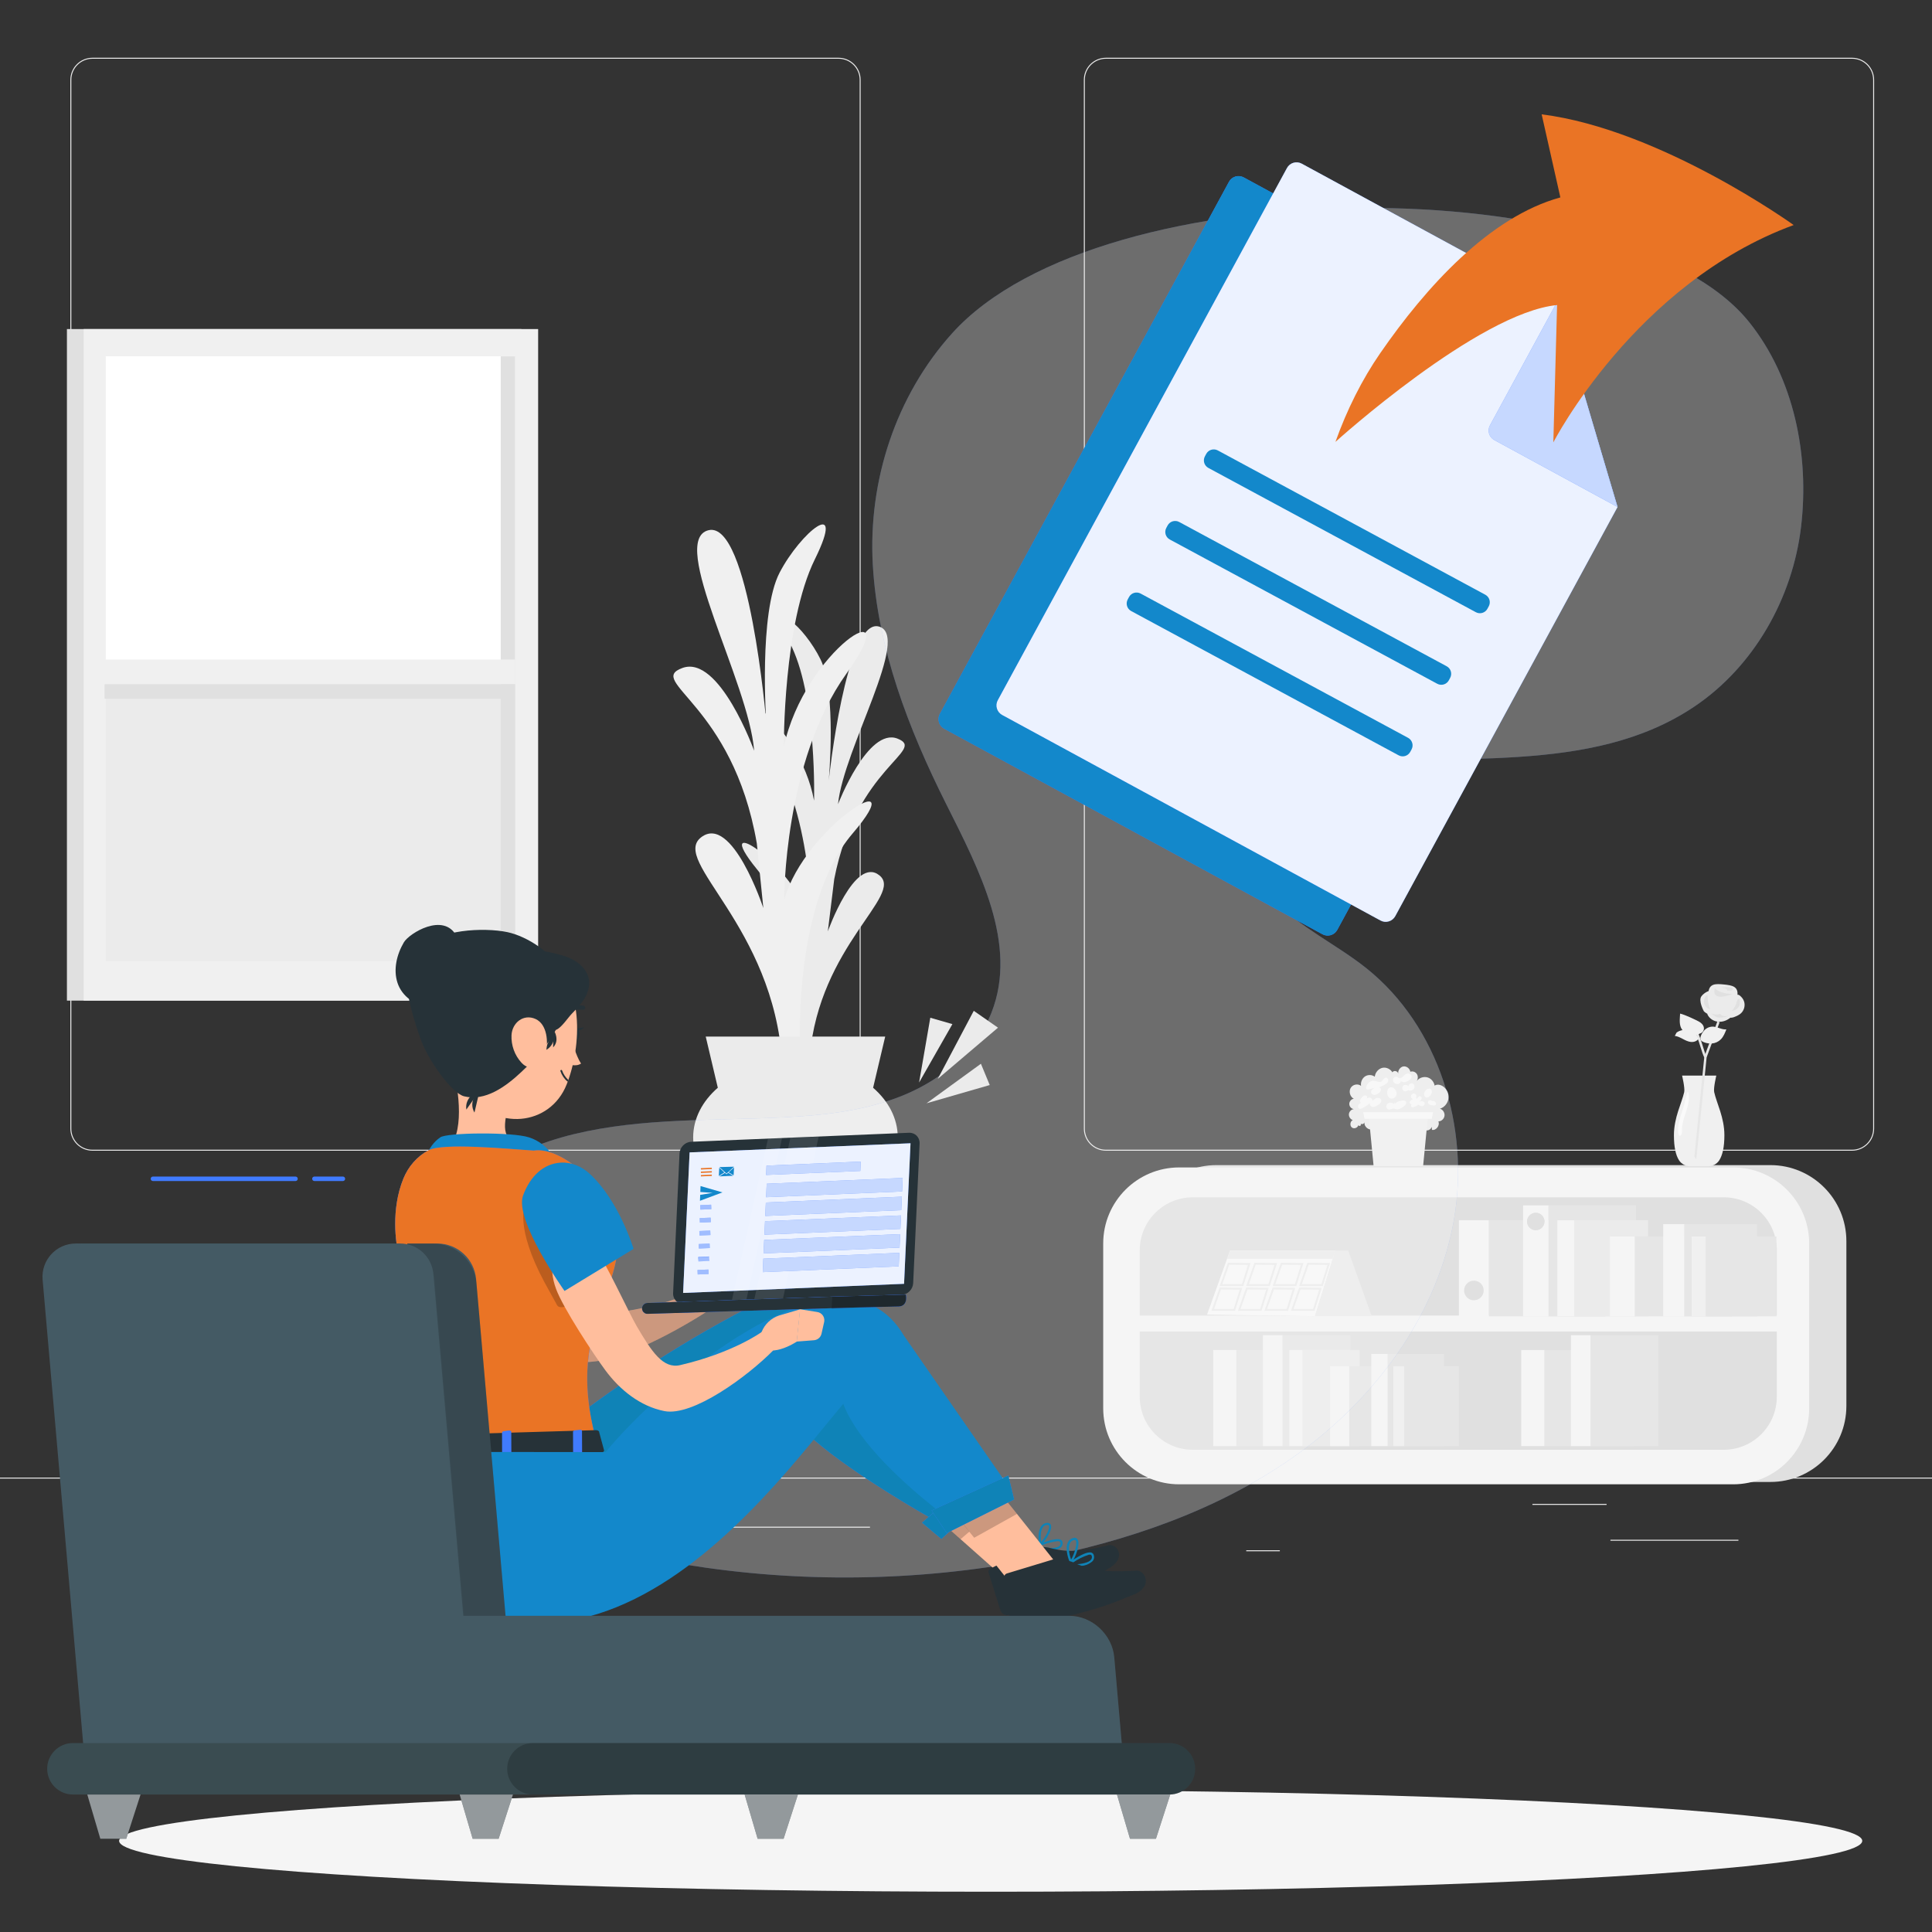 <?xml version="1.0" encoding="utf-8"?>
<!-- Generator: Adobe Illustrator 25.4.1, SVG Export Plug-In . SVG Version: 6.00 Build 0)  -->
<svg version="1.1" xmlns="http://www.w3.org/2000/svg" xmlns:xlink="http://www.w3.org/1999/xlink" x="0px" y="0px"
	 viewBox="0 0 500 500" style="enable-background:new 0 0 500 500;" xml:space="preserve">
<rect x="0" y="0" width="500" height="500" fill="#333333" stroke="none"/>
<g id="Background_Complete">
	<path style="fill:#EBEBEB;" d="M217.01,297.8H23.92c-3.15,0-5.71-2.56-5.71-5.71V20.66c0-3.15,2.56-5.71,5.71-5.71h193.1
		c3.15,0,5.71,2.56,5.71,5.71v271.43C222.72,295.24,220.16,297.8,217.01,297.8z M23.92,15.2c-3.01,0-5.46,2.45-5.46,5.46v271.43
		c0,3.01,2.45,5.46,5.46,5.46h193.1c3.01,0,5.46-2.45,5.46-5.46V20.66c0-3.01-2.45-5.46-5.46-5.46H23.92z"/>
	<path style="fill:#EBEBEB;" d="M479.31,297.8h-193.1c-3.15,0-5.71-2.56-5.71-5.71V20.66c0-3.15,2.56-5.71,5.71-5.71h193.1
		c3.15,0,5.71,2.56,5.71,5.71v271.43C485.02,295.24,482.46,297.8,479.31,297.8z M286.21,15.2c-3.01,0-5.46,2.45-5.46,5.46v271.43
		c0,3.01,2.45,5.46,5.46,5.46h193.1c3.01,0,5.46-2.45,5.46-5.46V20.66c0-3.01-2.45-5.46-5.46-5.46H286.21z"/>
	<rect x="416.78" y="398.49" style="fill:#EBEBEB;" width="33.12" height="0.25"/>
	<rect x="322.53" y="401.21" style="fill:#EBEBEB;" width="8.69" height="0.25"/>
	<rect x="396.59" y="389.21" style="fill:#EBEBEB;" width="19.19" height="0.25"/>
	<rect x="52.46" y="390.89" style="fill:#EBEBEB;" width="43.19" height="0.25"/>
	<rect x="104.56" y="390.89" style="fill:#EBEBEB;" width="6.33" height="0.25"/>
	<rect x="131.47" y="395.11" style="fill:#EBEBEB;" width="93.68" height="0.25"/>
	<rect y="382.4" style="fill:#EBEBEB;" width="500" height="0.25"/>
	<g>
		<rect x="17.32" y="85.16" style="fill:#E0E0E0;" width="117.62" height="173.8"/>
		<rect x="21.65" y="85.16" style="fill:#F0F0F0;" width="117.62" height="173.8"/>
		<rect x="27.37" y="177.04" style="fill:#EBEBEB;" width="105.95" height="71.74"/>
		<rect x="27.37" y="92.22" style="fill:#FFFFFF;" width="105.95" height="84.82"/>
		<rect x="129.59" y="92.22" style="fill:#E0E0E0;" width="3.73" height="156.56"/>
		
			<rect x="76.62" y="127.46" transform="matrix(6.123234e-17 -1 1 6.123234e-17 -100.416 257.45)" style="fill:#E0E0E0;" width="3.78" height="102.95"/>
		<rect x="25.37" y="170.69" style="fill:#F0F0F0;" width="107.95" height="6.35"/>
		<g>
			<g>
				<path style="fill:#E0E0E0;" d="M458.17,383.53H314.81c-10.86,0-19.67-8.81-19.67-19.67V321.2c0-10.86,8.81-19.67,19.67-19.67
					h143.36c10.86,0,19.67,8.81,19.67,19.67v42.67C477.84,374.73,469.03,383.53,458.17,383.53z"/>
				<path style="fill:#F5F5F5;" d="M448.54,384.14H305.18c-10.86,0-19.67-8.81-19.67-19.67V321.8c0-10.86,8.81-19.67,19.67-19.67
					h143.36c10.86,0,19.67,8.81,19.67,19.67v42.67C468.21,375.33,459.41,384.14,448.54,384.14z"/>
				<path style="fill:#E0E0E0;" d="M459.84,340.46H294.96V323.6c0-7.59,6.15-13.74,13.74-13.74h137.4c7.59,0,13.74,6.15,13.74,13.74
					V340.46z"/>
				<path style="fill:#E0E0E0;" d="M446.1,375.2H308.7c-7.59,0-13.74-6.15-13.74-13.74V344.6h164.88v16.86
					C459.84,369.05,453.69,375.2,446.1,375.2z"/>
				<g>
					<rect x="385.3" y="315.79" style="fill:#E6E6E6;" width="30.19" height="24.87"/>
					<rect x="377.57" y="315.79" style="fill:#F5F5F5;" width="7.73" height="24.87"/>
					<path style="fill:#E0E0E0;" d="M383.98,333.97c0,1.4-1.14,2.54-2.54,2.54c-1.4,0-2.54-1.14-2.54-2.54s1.14-2.54,2.54-2.54
						C382.84,331.43,383.98,332.56,383.98,333.97z"/>
					<rect x="400.73" y="311.95" style="fill:#E6E6E6;" width="22.68" height="28.71"/>
					<g>
						<rect x="394.18" y="311.95" style="fill:#F5F5F5;" width="6.56" height="28.71"/>
						<circle style="fill:#E0E0E0;" cx="397.46" cy="316.12" r="2.25"/>
					</g>
					<circle style="fill:#E0E0E0;" cx="397.46" cy="316.12" r="2.25"/>
					<rect x="407.41" y="315.79" style="fill:#EBEBEB;" width="19.12" height="24.87"/>
					<rect x="403.04" y="315.79" style="fill:#F5F5F5;" width="4.37" height="24.87"/>
					<rect x="423.06" y="320" style="fill:#E6E6E6;" width="25.08" height="20.67"/>
					<rect x="416.64" y="320" style="fill:#F5F5F5;" width="6.42" height="20.67"/>
					<rect x="435.87" y="316.81" style="fill:#E6E6E6;" width="18.84" height="23.85"/>
					<rect x="430.44" y="316.81" style="fill:#F5F5F5;" width="5.45" height="23.85"/>
					<rect x="441.43" y="320" style="fill:#E6E6E6;" width="18.3" height="20.67"/>
					<rect x="437.79" y="320" style="fill:#F0F0F0;" width="3.63" height="20.67"/>
				</g>
				<g>
					<rect x="319.96" y="349.38" style="fill:#E6E6E6;" width="23.37" height="24.87"/>
					<rect x="313.98" y="349.38" style="fill:#F5F5F5;" width="5.99" height="24.87"/>
					<rect x="331.9" y="345.54" style="fill:#E6E6E6;" width="17.55" height="28.71"/>
					<rect x="326.84" y="345.54" style="fill:#F5F5F5;" width="5.07" height="28.71"/>
					<rect x="399.68" y="349.38" style="fill:#E6E6E6;" width="23.37" height="24.87"/>
					<rect x="393.7" y="349.38" style="fill:#F5F5F5;" width="5.99" height="24.87"/>
					<rect x="411.62" y="345.54" style="fill:#E6E6E6;" width="17.55" height="28.71"/>
					<rect x="406.56" y="345.54" style="fill:#F5F5F5;" width="5.07" height="28.71"/>
					<rect x="337.08" y="349.38" style="fill:#EBEBEB;" width="14.8" height="24.87"/>
					<rect x="333.7" y="349.38" style="fill:#F5F5F5;" width="3.38" height="24.87"/>
					<rect x="349.19" y="353.59" style="fill:#E6E6E6;" width="19.41" height="20.67"/>
					<rect x="344.22" y="353.59" style="fill:#F5F5F5;" width="4.97" height="20.67"/>
					<rect x="359.11" y="350.4" style="fill:#E6E6E6;" width="14.58" height="23.85"/>
					<rect x="354.9" y="350.4" style="fill:#F5F5F5;" width="4.22" height="23.85"/>
					<rect x="363.41" y="353.59" style="fill:#E6E6E6;" width="14.17" height="20.67"/>
					<rect x="360.59" y="353.59" style="fill:#F0F0F0;" width="2.81" height="20.67"/>
				</g>
				<g>
					<g>
						<g>
							<g>
								<path style="fill:#EBEBEB;" d="M360.45,277.68c-0.5-0.98-1.63-1.55-2.67-1.33c-1.03,0.22-1.88,1.2-1.99,2.3
									c-0.73-0.55-1.77-0.57-2.53-0.07c-0.76,0.51-1.18,1.52-1.02,2.45c-0.82-0.67-2.17-0.39-2.7,0.55
									c-0.53,0.94-0.12,2.33,0.83,2.78c-0.64,0.05-1.19,0.69-1.18,1.37c0.02,0.68,0.6,1.29,1.24,1.3
									c-0.65,0.01-1.25,0.59-1.33,1.27c-0.08,0.68,0.37,1.39,1,1.57c-0.66,0.29-0.83,1.38-0.29,1.88c0.54,0.5,1.54,0.18,1.73-0.55
									c0.1,0.21,0.41,0.26,0.57,0.09c0.15-0.17,0.1-0.5-0.11-0.6c0.3,0.42,1.06,0.23,1.14-0.29c-0.22,1.2,1.21,2.33,2.23,1.76
									c-0.3,0.5,0.12,1.2,0.66,1.36c0.54,0.16,1.11-0.06,1.61-0.31c0.51-0.25,1.02-0.54,1.58-0.53c0.49,0.01,0.95,0.24,1.41,0.39
									c1.49,0.48,3.21,0.02,4.31-1.14c0.77,1.04,2.61,0.76,3.07-0.47c0.12,0.59,0.64,1.06,1.21,1.09
									c0.57,0.03,1.14-0.37,1.32-0.94c0.01,0.26,0.02,0.52,0.04,0.79c1.07,0.25,2.13-1.13,1.67-2.19
									c0.77,0.01,1.49-0.65,1.59-1.45c0.1-0.8-0.44-1.64-1.18-1.83c1.26-0.35,2.22-1.66,2.24-3.04c0.01-1.38-0.92-2.71-2.18-3.09
									c-0.49-0.15-1.07-0.15-1.47,0.2c-0.39,0.35-0.45,1.11-0.01,1.39c0.38-1.24-0.18-2.72-1.27-3.34
									c-1.08-0.62-2.56-0.3-3.33,0.71c0.37-0.53,0.38-1.31,0.02-1.84c-0.37-0.53-1.07-0.77-1.66-0.56
									c-0.15-0.85-0.99-1.49-1.8-1.37s-1.44,1-1.35,1.86c-0.09-0.72-1.21-0.93-1.53-0.29
									C359.86,277.45,360.45,277.68,360.45,277.68z"/>
							</g>
						</g>
						<g>
							<g>
								<path style="fill:#FAFAFA;" d="M360.75,285.67c-0.33-0.23-0.75-0.35-1.14-0.27c-0.39,0.08-0.75,0.38-0.83,0.78
									c-0.08,0.39,0.16,0.85,0.56,0.94c0.48,0.12,0.95-0.28,1.44-0.21c0.17,0.02,0.33,0.11,0.5,0.15c0.7,0.19,1.39-0.27,1.97-0.7
									c0.2-0.15,0.41-0.31,0.55-0.52c0.14-0.21,0.19-0.5,0.06-0.72c-0.18-0.31-0.6-0.35-0.95-0.31c-0.7,0.08-1.39,0.36-1.94,0.81
									c0.02-0.11,0.04-0.22,0.05-0.33L360.75,285.67z"/>
							</g>
							<g>
								<path style="fill:#FAFAFA;" d="M370.88,285.07c-0.19-0.13-0.38-0.27-0.61-0.32c-0.22-0.05-0.49,0-0.63,0.18
									c-0.19,0.25-0.07,0.64,0.18,0.84c0.25,0.2,0.58,0.25,0.89,0.3c0.32,0.05,0.73,0.06,0.89-0.22c0.12-0.21,0.02-0.48-0.15-0.64
									c-0.17-0.16-0.41-0.24-0.63-0.31L370.88,285.07z"/>
							</g>
							<g>
								<path style="fill:#FAFAFA;" d="M354.87,279.8c-0.65,0.27-1.14,0.87-1.29,1.55c-0.05,0.21-0.04,0.47,0.14,0.57
									c0.13,0.08,0.29,0.05,0.44,0.01c0.62-0.15,1.24-0.29,1.86-0.44c-0.3,0.11-0.6,0.23-0.84,0.44c-0.24,0.21-0.4,0.54-0.32,0.85
									c0.09,0.36,0.49,0.58,0.86,0.58c0.37-0.01,0.72-0.19,1.02-0.41c0.32-0.23,0.64-0.55,0.64-0.95c0.01-0.4-0.49-0.77-0.8-0.51
									c0.71-0.19,1.38-0.5,1.99-0.91c0.22-0.15,0.44-0.31,0.58-0.54c0.14-0.23,0.19-0.52,0.06-0.76
									c-0.63-1.15-1.44,0.54-1.83,0.69C356.65,280.26,355.81,279.4,354.87,279.8z"/>
								<path style="fill:#FAFAFA;" d="M351.99,284.71c-0.07,0.23-0.02,0.5,0.16,0.64c0.18,0.15,0.51,0.1,0.59-0.12
									c-0.41,0.13-0.86,0.28-1.11,0.63c-0.26,0.35-0.19,0.96,0.22,1.09c0.26,0.08,0.53-0.04,0.77-0.17
									c0.67-0.37,1.31-0.79,1.92-1.26c-0.18,0.42,0.26,0.91,0.72,0.95c0.46,0.04,0.89-0.21,1.29-0.45
									c0.49-0.29,1.04-0.75,0.91-1.3c-0.11-0.48-0.73-0.69-1.2-0.55c-0.47,0.14-0.83,0.52-1.16,0.89c0.26-0.38-0.11-0.94-0.56-1
									c-0.44-0.06-0.88,0.21-1.16,0.54c0.52-0.28,0.63-1.02-0.06-1.11C352.86,283.42,352.1,284.34,351.99,284.71z"/>
								<path style="fill:#FAFAFA;" d="M366.15,283.06c-0.39-0.15-0.88,0.11-0.98,0.51c-0.1,0.4,0.2,0.86,0.61,0.93
									c-0.3,0.03-0.59,0.18-0.79,0.41c-0.11,0.13-0.19,0.3-0.17,0.46c0.04,0.25,0.3,0.41,0.55,0.42c0.25,0.01,0.49-0.1,0.72-0.2
									c-0.25,0.02-0.51,0.05-0.71,0.21c-0.2,0.15-0.28,0.48-0.11,0.65c0.15,0.15,0.39,0.12,0.59,0.07
									c0.45-0.13,0.87-0.36,1.22-0.68c0.26,0.29,0.64,0.49,1.02,0.43c0.38-0.06,0.7-0.47,0.58-0.83
									c-0.08-0.26-0.36-0.42-0.63-0.46c-0.27-0.03-0.54,0.04-0.81,0.13c0.27-0.19,0.55-0.4,0.65-0.71
									c0.1-0.31-0.11-0.73-0.44-0.71c-0.37,0.03-0.55,0.53-0.84,0.71C366.26,284.05,366.93,283.35,366.15,283.06z"/>
								<g>
									<path style="fill:#FAFAFA;" d="M359.54,281.53c-0.42,0.28-0.56,0.84-0.53,1.34c0.03,0.56,0.28,1.15,0.79,1.37
										c0.67,0.29,1.51-0.26,1.63-0.99c0.12-0.72-0.35-1.46-1-1.79C360.43,281.47,359.95,281.25,359.54,281.53z"/>
								</g>
								<g>
									<path style="fill:#FAFAFA;" d="M364.22,280.93c0.06,0.05,0.12,0.1,0.17,0.15c-0.28-0.36-0.88-0.41-1.22-0.1
										c-0.34,0.31-0.34,0.91,0,1.23c0.34,0.31,0.94,0.27,1.22-0.09c0.48,0.22,1.12,0.14,1.46-0.27c0.34-0.41,0.26-1.13-0.2-1.39
										c-0.46-0.26-1.17,0.13-1.12,0.66c-0.07-0.07-0.13-0.15-0.2-0.22L364.22,280.93z"/>
								</g>
								<g>
									<path style="fill:#FAFAFA;" d="M369.39,281.77c-0.33,0.33-0.68,0.67-0.8,1.12c-0.12,0.45,0.08,1.02,0.53,1.14
										c0.45,0.11,0.87-0.26,1.13-0.64c0.23-0.35,0.41-0.78,0.27-1.18c-0.13-0.4-0.7-0.63-0.99-0.33L369.39,281.77z"/>
								</g>
								<path style="fill:#FAFAFA;" d="M361.94,279.05c-0.17-0.38-0.7-0.51-1.05-0.29c-0.35,0.22-0.48,0.71-0.33,1.09
									c0.15,0.38,0.55,0.64,0.96,0.69c0.51,0.06,1.11-0.35,0.99-0.85c0.22,0.29,0.61,0.4,0.97,0.37c0.36-0.04,0.7-0.2,1.01-0.38
									c0.43-0.25,0.88-0.62,0.84-1.11c-0.04-0.39-0.41-0.69-0.8-0.73c-0.39-0.04-0.77,0.15-1.07,0.4
									c-0.23,0.2-0.43,0.45-0.68,0.62c-0.25,0.18-0.6,0.27-0.87,0.12L361.94,279.05z"/>
							</g>
						</g>
					</g>
					<g>
						<polygon style="fill:#F0F0F0;" points="368.3,301.8 355.49,301.8 354.24,288.89 369.55,288.89 						"/>
						<polygon style="fill:#FAFAFA;" points="370.54,289.55 353.12,289.55 352.81,287.84 370.86,287.84 						"/>
					</g>
				</g>
				<g>
					<g>
						<polygon style="fill:#EBEBEB;" points="355,340.63 340.3,340.63 344.91,325.79 345.58,323.62 348.91,323.62 						"/>
						<polygon style="fill:#E0E0E0;" points="345.58,323.62 344.91,325.79 340.3,340.63 326.71,340.43 322.34,325.79 321.67,323.62 
													"/>
						<polygon style="fill:#FAFAFA;" points="345.58,323.62 344.91,325.79 340.3,340.63 312.39,340.22 318.34,323.62 						"/>
						<polygon style="fill:#EBEBEB;" points="345.58,323.62 344.91,325.79 317.57,325.79 318.34,323.62 						"/>
					</g>
					<g>
						<g>
							<path style="fill:#EBEBEB;" d="M321.77,332.84h-6.13l2.14-6.04l5.86,0.07L321.77,332.84z M316.35,332.34h5.05l1.56-4.98
								l-4.83-0.05L316.35,332.34z"/>
						</g>
						<g>
							<path style="fill:#EBEBEB;" d="M328.63,332.84h-6.13l2.14-6.04l5.86,0.07L328.63,332.84z M323.2,332.34h5.05l1.56-4.98
								l-4.83-0.05L323.2,332.34z"/>
						</g>
						<g>
							<path style="fill:#EBEBEB;" d="M335.48,332.84h-6.13l2.14-6.04l5.86,0.07L335.48,332.84z M330.06,332.34h5.05l1.56-4.98
								l-4.83-0.05L330.06,332.34z"/>
						</g>
						<g>
							<path style="fill:#EBEBEB;" d="M342.34,332.84h-6.13l2.14-6.04l5.86,0.07L342.34,332.84z M336.92,332.34h5.05l1.56-4.98
								l-4.83-0.05L336.92,332.34z"/>
						</g>
					</g>
					<g>
						<g>
							<path style="fill:#EBEBEB;" d="M319.63,339.25h-6.13l2.14-6.04l5.86,0.07L319.63,339.25z M314.21,338.75h5.05l1.56-4.98
								l-4.83-0.05L314.21,338.75z"/>
						</g>
						<g>
							<path style="fill:#EBEBEB;" d="M326.49,339.25h-6.13l2.14-6.04l5.86,0.07L326.49,339.25z M321.07,338.75h5.05l1.56-4.98
								l-4.83-0.05L321.07,338.75z"/>
						</g>
						<g>
							<path style="fill:#EBEBEB;" d="M333.34,339.25h-6.13l2.14-6.04l5.86,0.07L333.34,339.25z M327.92,338.75h5.05l1.56-4.98
								l-4.83-0.05L327.92,338.75z"/>
						</g>
						<g>
							<path style="fill:#EBEBEB;" d="M340.2,339.25h-6.13l2.14-6.04l5.86,0.07L340.2,339.25z M334.78,338.75h5.05l1.56-4.98
								l-4.83-0.05L334.78,338.75z"/>
						</g>
					</g>
				</g>
			</g>
			<g>
				<g>
					<path style="fill:#F0F0F0;" d="M433.21,293.79c0,3.15,0.49,5.19,1.33,6.5c0.63,0.98,1.75,1.54,2.92,1.54h4.56
						c1.17,0,2.29-0.55,2.92-1.54c0.83-1.31,1.33-3.35,1.33-6.5c0-4.57-1.99-8.23-2.64-11.15c-0.23-1.05,0.55-4.28,0.55-4.28h-8.86
						c0,0,0.78,3.22,0.55,4.28C435.2,285.56,433.21,289.22,433.21,293.79z"/>
				</g>
				<g>
					<g>
						<g>
							<g>
								<path style="fill:#EBEBEB;" d="M442.69,256.3c0,0-1.49,0.37-2.36,1.53c-0.87,1.16,0.63,3.89,0.63,3.89s1.42,1.45,3.18,1.02
									c1.76-0.43,1.76-0.43,1.76-0.43s-1.87-5.35-3.21-5.65L442.69,256.3z"/>
							</g>
						</g>
						<g>
							<g>
								<path style="fill:#EBEBEB;" d="M449.65,257.57c-0.23,2.32-2.2,4.94-4.27,4.73c-2.07-0.21-3.48-3.16-3.24-5.49
									c0.23-2.32,1.92-2.23,4-2.03C448.21,255,449.89,255.25,449.65,257.57z"/>
							</g>
							<g>
								<path style="fill:#EBEBEB;" d="M443.8,255.77c0,0,1.33,1.54,4.68,1.42C448.48,257.19,442.77,259.61,443.8,255.77z"/>
							</g>
							<g>
								<path style="fill:#EBEBEB;" d="M445.26,255.58c0,0,1.86,0.03,1.74,0.78c0,0,1.54,0.2,1.45-0.47
									C448.37,255.21,445.26,255.58,445.26,255.58z"/>
							</g>
							<g>
								<path style="fill:#E0E0E0;" d="M443.8,255.77c0,0,1.33,1.54,4.68,1.42C448.48,257.19,442.77,259.61,443.8,255.77z"/>
							</g>
							<g>
								<path style="fill:#E0E0E0;" d="M445.26,255.58c0,0,1.86,0.03,1.74,0.78c0,0,1.54,0.2,1.45-0.47
									C448.37,255.21,445.26,255.58,445.26,255.58z"/>
							</g>
						</g>
						<g>
							<path style="fill:#EBEBEB;" d="M441.82,262.38c0.45,1.18,1.67,1.97,2.93,2.05c1.26,0.09,2.51-0.47,3.41-1.35
								c0.9-0.88,1.47-2.06,1.78-3.28c0.08-0.32,0.26-1.11-0.14-1.31c-0.37-0.19-0.71,0.31-0.93,0.53c-0.65,0.63-1.33,1.2-2.1,1.68
								c-0.75,0.47-1.55,0.85-2.38,1.13C444.16,261.91,441.9,262.59,441.82,262.38z"/>
						</g>
						<g>
							<path style="fill:#EBEBEB;" d="M451.44,259.47c0.21,1-0.14,2.1-0.9,2.79c-0.5,0.45-1.13,0.72-1.76,0.96
								c-0.44,0.16-0.99,0.29-1.32-0.03c-0.36-0.35-0.21-0.95-0.02-1.42c0.29-0.72,0.6-1.43,0.92-2.14
								c0.27-0.58,0.55-1.57,1.01-2.02c0.43-0.42,0.85-0.04,1.28,0.4C451.04,258.41,451.33,258.92,451.44,259.47z"/>
						</g>
						<g>
							<path style="fill:#E0E0E0;" d="M442.58,261.21c-0.78-0.18-1.43-0.86-1.57-1.65c-0.11-0.58,0.16-1.96,0.89-2
								C441.98,258.85,442.04,260.01,442.58,261.21z"/>
						</g>
						<g>
							<path style="fill:#E0E0E0;" d="M448.21,261.62c0.79-0.07,1.52-0.56,1.89-1.26c0.2-0.39,0.44-2.51-0.35-1.74
								c-0.26,0.25-0.39,1.17-0.57,1.52C448.92,260.67,448.59,261.17,448.21,261.62z"/>
						</g>
						<g>
							<path style="fill:#E0E0E0;" d="M445.12,262.37c0.48,0.6,1.4,0.8,2.09,0.45c-0.15,0.39-1.49,0.49-1.91,0.53
								c-1.09,0.11-1.54-0.45-2.46-1.05C442.84,262.3,444.37,262.84,445.12,262.37z"/>
						</g>
					</g>
					<g>
						<g>
							<polygon style="fill:#E6E6E6;" points="438.51,299.32 441.07,273.49 444.46,264.33 445.04,264.54 441.67,273.66 439,300.02 
															"/>
						</g>
					</g>
					<g>
						<g>
							<path style="fill:#E6E6E6;" d="M441.65,273.44l-0.56,0.28c-0.37-0.73-0.65-1.64-0.98-2.7c-0.51-1.64-1.08-3.49-2.15-5.24
								l0.53-0.33c1.12,1.82,1.7,3.71,2.22,5.38C441.03,271.86,441.3,272.75,441.65,273.44z"/>
						</g>
						<g>
							<path style="fill:#F0F0F0;" d="M443.03,270.05c0.87-0.06,1.71-0.45,2.32-1.07c0.7-0.7,1.07-1.66,1.43-2.58
								c-1.14,0.12-2.19-0.62-3.33-0.7c-0.91-0.07-1.84,0.32-2.43,1.01c-0.77,0.89-1.22,1.98-0.8,2.54
								C440.57,269.7,441.86,270.13,443.03,270.05z"/>
						</g>
						<g>
							<g>
								<path style="fill:#F0F0F0;" d="M433.88,267.25c0.84-0.7,2.64-0.98,3.65-0.59c1.02,0.39,1.78,1.29,1.99,2.22
									c-0.41,0.62-1.22,0.85-1.96,0.77c-0.73-0.08-1.4-0.43-2.06-0.78c-0.65-0.34-1.33-0.69-2.06-0.78L433.88,267.25z"/>
							</g>
						</g>
						<g>
							<g>
								<path style="fill:#F0F0F0;" d="M439.52,267.74c-1.48,0.17-2.81,0.46-4.16-1.23c-0.9-1.13-0.61-2.84-0.55-4.19
									c1.29,0.28,4.2,1.7,4.85,2.05s1.2,0.91,1.3,1.58c0.11,0.67-0.35,1.41-1.08,1.54C439.87,267.46,439.52,267.74,439.52,267.74z
									"/>
							</g>
						</g>
					</g>
				</g>
				<path style="fill:#FAFAFA;" d="M435.28,287.84c-0.59,1.68-1.16,3.51-0.97,5.3c0.04,0.34,0.14,0.73,0.39,0.79
					c0.23,0.06,0.45-0.22,0.54-0.53c0.08-0.31,0.06-0.64,0.06-0.96c-0.01-2.77,1.5-5.1,1.79-7.81c0.08-0.77-0.12-3.19-0.57-1.41
					C436.11,284.8,435.83,286.28,435.28,287.84z"/>
			</g>
		</g>
	</g>
	<g>
		<path style="fill:#EBEBEB;" d="M205.77,272.86c0,0,2.91-32.21-9.89-47.92c-12.8-15.71,9.99-1.41,14.03,14.26
			c0,0,0.76-28.97-12.02-47.75s9-4.72,12.79,15.75c0,0,0.72-25.85-5.66-39.56c-6.38-13.71,3.14-5.55,7.34,3.02
			c4.21,8.57,2.12,31.3,2.12,31.3s4.47-42.1,12.96-39.82c8.49,2.28-9.15,31.64-10.56,45.98c0,0,7.72-20,15.41-16.96
			c7.69,3.04-10.71,7.24-16.39,36.35l-1.66,13.53c0,0,6.98-19.66,13.36-14.49c6.38,5.16-15.55,18.06-18.04,46.87L205.77,272.86z"/>
		<path style="fill:#F0F0F0;" d="M207.15,274.53c0,0-2.73-39.83,13.49-58.81c16.21-18.97-12.29-2.06-17.69,17.14
			c0,0-0.16-35.77,16.11-58.53c16.26-22.76-10.98-6.12-16.21,19.03c0,0-0.2-31.92,8.04-48.63c8.24-16.71-3.72-6.95-9.14,3.49
			c-5.42,10.44-3.45,38.55-3.45,38.55s-4.39-52.09-14.93-49.55c-10.53,2.54,10.44,39.34,11.8,57.07c0,0-8.99-24.92-18.56-21.42
			c-9.57,3.5,13.02,9.27,19.25,45.38l1.69,16.75c0,0-8.08-24.48-16.09-18.31c-8.01,6.17,18.7,22.78,21,58.41L207.15,274.53z"/>
		<path style="fill:#EBEBEB;" d="M232.34,294.39c0,10.93-11.85,19.8-26.47,19.8c-14.63,0-26.48-8.87-26.48-19.8
			c0-4.93,2.4-9.42,6.38-12.88l-3.13-13.25h46.45l-3.13,13.25C229.94,284.97,232.34,289.46,232.34,294.39z"/>
	</g>
</g>
<g id="Background_Simple">
	<g style="opacity:0.3;">
		<g>
			<path style="fill:#407BFF;" d="M246.39,86.28c-14.54,16.15-21.74,38.15-20.51,59.85c1.23,21.7,9.23,42.48,18.97,61.91
				c8.53,17.02,18.72,36.32,11.74,54.03c-3.9,9.9-12.79,17.23-22.62,21.31c-9.83,4.08-20.61,5.26-31.24,5.79
				c-18.12,0.91-36.51,0.08-54.14,4.33c-17.63,4.25-34.99,14.75-41.81,31.56c-8.03,19.81,1.09,43.51,17.17,57.58
				c16.09,14.07,37.67,20.11,58.84,23.1c29.66,4.18,60.05,3.13,89.35-3.08c23.53-4.99,46.68-13.48,65.88-27.97
				c19.19-14.49,34.17-35.45,38.28-59.15c4.1-23.7-3.86-49.91-22.64-64.93c-7.81-6.25-17.23-10.52-24.08-17.81
				c-6.85-7.29-10.33-19.43-3.97-27.15c4.2-5.1,11.28-6.66,17.84-7.45c32.27-3.85,68.02,2.8,95.01-15.31
				c15.45-10.37,25.45-28.05,27.65-46.53c2.2-18.48-1.79-38.48-13.43-53C420.95,43.83,285.25,43.12,246.39,86.28z"/>
		</g>
		<g>
			<path style="fill:#F4F4F4;" d="M246.39,86.28c-14.54,16.15-21.74,38.15-20.51,59.85c1.23,21.7,9.23,42.48,18.97,61.91
				c8.53,17.02,18.72,36.32,11.74,54.03c-3.9,9.9-12.79,17.23-22.62,21.31c-9.83,4.08-20.61,5.26-31.24,5.79
				c-18.12,0.91-36.51,0.08-54.14,4.33c-17.63,4.25-34.99,14.75-41.81,31.56c-8.03,19.81,1.09,43.51,17.17,57.58
				c16.09,14.07,37.67,20.11,58.84,23.1c29.66,4.18,60.05,3.13,89.35-3.08c23.53-4.99,46.68-13.48,65.88-27.97
				c19.19-14.49,34.17-35.45,38.28-59.15c4.1-23.7-3.86-49.91-22.64-64.93c-7.81-6.25-17.23-10.52-24.08-17.81
				c-6.85-7.29-10.33-19.43-3.97-27.15c4.2-5.1,11.28-6.66,17.84-7.45c32.27-3.85,68.02,2.8,95.01-15.31
				c15.45-10.37,25.45-28.05,27.65-46.53c2.2-18.48-1.79-38.48-13.43-53C420.95,43.83,285.25,43.12,246.39,86.28z"/>
		</g>
	</g>
</g>
<g id="Shadow">
	<ellipse id="_x3C_Path_x3E__359_" style="fill:#F5F5F5;" cx="256.39" cy="476.41" rx="225.56" ry="13.17"/>
</g>
<g id="Graphics">
	<g>
		<g>
			<g>
				<polygon style="fill:#EBEBEB;" points="237.86,280.16 240.76,263.39 246.48,265.04 				"/>
			</g>
			<g>
				<polygon style="fill:#EBEBEB;" points="239.78,285.53 256.14,280.81 253.86,275.3 				"/>
			</g>
			<g>
				<polygon style="fill:#EBEBEB;" points="242.69,279.22 252.01,261.6 258.28,265.96 				"/>
			</g>
		</g>
		<g>
			<g>
				<path style="fill:#407BFF;" d="M88.74,305.65h-7.37c-0.32,0-0.58-0.26-0.58-0.58c0-0.32,0.26-0.58,0.58-0.58h7.37
					c0.32,0,0.58,0.26,0.58,0.58C89.32,305.39,89.06,305.65,88.74,305.65z"/>
			</g>
			<g>
				<path style="fill:#407BFF;" d="M76.48,305.65h-36.9c-0.32,0-0.58-0.26-0.58-0.58c0-0.32,0.26-0.58,0.58-0.58h36.9
					c0.32,0,0.58,0.26,0.58,0.58C77.06,305.39,76.8,305.65,76.48,305.65z"/>
			</g>
		</g>
		<g>
			<g>
				<path style="fill:#1388CB;" d="M207.36,372.97c-0.14,0-0.28-0.05-0.39-0.15c-0.24-0.22-0.25-0.59-0.03-0.82l3.45-3.75
					c0.22-0.24,0.59-0.25,0.82-0.03c0.24,0.22,0.25,0.59,0.03,0.82l-3.45,3.75C207.67,372.91,207.52,372.97,207.36,372.97z"/>
			</g>
			<g>
				<path style="fill:#1388CB;" d="M175.82,402.79c-0.21,0-0.42-0.12-0.52-0.32c-0.15-0.29-0.03-0.64,0.26-0.78
					c10.78-5.46,27.87-25.86,28.04-26.07c0.21-0.25,0.57-0.28,0.82-0.07c0.25,0.21,0.28,0.57,0.07,0.82
					c-0.71,0.85-17.41,20.79-28.4,26.36C176,402.77,175.91,402.79,175.82,402.79z"/>
			</g>
		</g>
	</g>
</g>
<g id="Character">
	<g>
		<g>
			<g id="_x3C_Group_x3E__00000057142991304385559820000014241961027998090162_">
				<g>
					<g>
						<polygon style="fill:#FFBE9D;" points="259.54,408.05 267.84,401.17 246.93,381.33 238,388.94 						"/>
						<path style="fill:#0F83B7;" d="M274.57,398.52c-0.56-0.34-1.7-0.18-2.88,0.14c-0.56,0.16-1.13,0.35-1.65,0.54
							c-0.4,0.15-0.78,0.3-1.09,0.43c-0.46,0.2-0.81,0.35-0.92,0.41c-0.11,0.03-0.18,0.13-0.19,0.24c-0.01,0.04,0.01,0.09,0.03,0.12
							c0.04,0.06,0.09,0.1,0.17,0.12c1.18,0.31,2.38,0.51,3.6,0.61c0.6,0.08,1.21,0.03,1.78-0.13c0.03-0.01,0.06-0.02,0.08-0.02
							c0.33-0.11,0.65-0.24,0.95-0.42c0.39-0.31,0.6-0.8,0.55-1.29C274.99,398.96,274.83,398.68,274.57,398.52z M274.45,399.28
							c0.05,0.34-0.09,0.67-0.37,0.87c-0.22,0.18-0.53,0.3-0.94,0.38c-0.39,0.08-0.87,0.1-1.42,0.07c-0.64-0.02-1.39-0.12-2.21-0.28
							c-0.18-0.03-0.36-0.07-0.55-0.11c0.99-0.48,2.03-0.83,3.1-1.08c0.57-0.13,1.14-0.22,1.72-0.28c0.17,0,0.34,0.04,0.49,0.12
							C274.39,399.05,274.45,399.16,274.45,399.28z"/>
						<path style="fill:#0F83B7;" d="M270.76,394.15c-0.54,0.09-1.02,0.4-1.32,0.85c-0.1,0.14-0.17,0.28-0.24,0.44
							c-0.69,1.5-0.33,3.76-0.26,4.18c0.01,0.03,0.01,0.05,0.02,0.06c0.02,0.09,0.08,0.17,0.17,0.2c0.05,0.02,0.11,0.03,0.16,0.02
							c0.04,0,0.07-0.02,0.1-0.06c0.2-0.16,0.41-0.38,0.64-0.65c0.33-0.39,0.68-0.88,0.99-1.39c0.72-1.17,1.23-2.5,0.92-3.19
							C271.82,394.34,271.51,394.03,270.76,394.15z M271.46,394.84c0.2,0.45-0.19,1.49-0.78,2.51c-0.38,0.65-0.83,1.28-1.27,1.74
							c-0.09-0.74-0.18-2.13,0.17-3.16c0.07-0.24,0.18-0.45,0.3-0.63c0.19-0.28,0.48-0.5,0.8-0.6l0.16-0.03
							C271.34,394.6,271.43,394.79,271.46,394.84z"/>
						<path style="fill:#263238;" d="M266.76,400.68l-10.42,5.26c-0.41,0.19-0.62,0.66-0.49,1.1l3.07,9.75
							c0.34,0.96,1.39,1.46,2.34,1.12c0.06-0.02,0.12-0.05,0.18-0.08c17.85-6.28,23.33-10.71,25.19-11.73
							c5.31-2.9,2.33-6.67,0.35-6.2c-8.91,2.13-11.89,1.58-15.75,0.59C269.2,400.17,267.39,400.37,266.76,400.68z"/>
						<polygon style="opacity:0.2;enable-background:new    ;" points="246.93,381.34 257.52,390.72 248.59,398.34 238,388.95 
													"/>
						<g>
							<polygon style="fill:#407BFF;" points="243.63,398.27 256.95,385.98 254.02,380.83 238.62,394.06 							"/>
							<polygon style="fill:#0F83B7;" points="243.63,398.27 256.95,385.98 254.02,380.83 238.62,394.06 							"/>
						</g>
					</g>
					<g>
						<g>
							<g>
								<g>
									<g>
										<path style="fill:#407BFF;" d="M251.92,382.64l-1.78,1.53l-2.67,2.29l-1.59,1.36l-4.64,3.99l-0.89,0.76
											c0,0-18.98-10.69-29.54-19.82c-7.24-6.26-7.88-8.58-8.65-8c-10.2,7.76-40.41,34.59-57.52,48.55
											c-0.56,0.06-1.11,0.11-1.67,0.15c-9.14,0.67-16.34-0.33-21.92-2.46c-0.06-7.42,6.29-24.75,6.82-26.43
											c0,0,25.26-25.1,66.17-46.32c0.4-0.21,0.83-0.38,1.24-0.55c0.53-0.23,1.06-0.46,1.6-0.65c2.14-0.81,4.24-1.32,6.27-1.41
											c1.83-0.1,3.6,0.23,5.32,0.84c0.97,0.34,1.92,0.76,2.84,1.25c0.81,0.41,1.6,0.88,2.37,1.38c1.27,0.8,2.49,1.7,3.65,2.59
											c2.61,2.02,22.37,27.48,33,39.23c0.01,0.01,0.01,0.01,0.01,0.01C250.89,381.53,251.42,382.11,251.92,382.64z"/>
									</g>
								</g>
							</g>
						</g>
						<g>
							<g>
								<g>
									<g>
										<path style="fill:#0F83B7;" d="M251.92,382.64l-1.78,1.53l-2.67,2.29l-1.59,1.36l-4.64,3.99l-0.89,0.76
											c0,0-18.98-10.69-29.54-19.82c-7.24-6.26-7.88-8.58-8.65-8c-10.2,7.76-40.41,34.59-57.52,48.55
											c-0.56,0.06-1.11,0.11-1.67,0.15c-9.14,0.67-16.34-0.33-21.92-2.46c-0.06-7.42,6.29-24.75,6.82-26.43
											c0,0,25.26-25.1,66.17-46.32c0.4-0.21,0.83-0.38,1.24-0.55c0.53-0.23,1.06-0.46,1.6-0.65c2.14-0.81,4.24-1.32,6.27-1.41
											c1.83-0.1,3.6,0.23,5.32,0.84c0.97,0.34,1.92,0.76,2.84,1.25c0.81,0.41,1.6,0.88,2.37,1.38c1.27,0.8,2.49,1.7,3.65,2.59
											c2.61,2.02,22.37,27.48,33,39.23c0.01,0.01,0.01,0.01,0.01,0.01C250.89,381.53,251.42,382.11,251.92,382.64z"/>
									</g>
								</g>
							</g>
						</g>
					</g>
				</g>
				<path style="fill:#FFBE9D;" d="M117.16,275.47c1.6,7.25,3.27,17.82-1.7,22.79c6.17,10.86,13.58,20.97,22.08,30.13
					c10.9-18.95,0.56-30.66,0.56-30.66c-8.17-1.75-8.04-5.04-6.76-10.71L117.16,275.47z"/>
				<path style="fill:#1388CB;" d="M110.4,299.18c0.6-1.96,1.85-3.67,3.54-4.83c1.63-1.25,18.57-1.44,22.97,0
					c2.57,0.81,4.76,2.54,6.15,4.85L110.4,299.18z"/>
				<g>
					<g>
						<path style="fill:#CB7A63;" d="M188.54,328.03l4.38-2l0.22,7.14c0,0-2.05,1.83-4.29,2.52c-2.15,0.66-4.19-1.31-3.67-3.5l0,0
							C185.62,330.38,186.86,328.84,188.54,328.03z"/>
						<path style="fill:#CB7A63;" d="M198.53,328.05l-0.23,2.62c-0.06,0.81-0.65,1.49-1.44,1.66l-3.75,0.84l-0.22-7.14l3.81,0.06
							c1.01-0.01,1.83,0.79,1.84,1.81C198.53,327.94,198.53,328,198.53,328.05z"/>
						<path style="fill:#FFBE9D;" d="M132.93,348.35c6.59,3.25,14.66,5.11,22.58,3.77c9.33-1.57,25.59-10.93,32.65-16.3l-2.38-3.55
							c-3.53,0.75-32.33,15.39-50.94,2.15c-3.47-2.47-17.08-12.62-21.89-12.41c-7.8,0.35-7.13,8.53-3.78,11.93
							C113.1,337.92,127.54,345.69,132.93,348.35z"/>
					</g>
					<g style="opacity:0.2;enable-background:new    ;">
						<path d="M198.3,330.67c-0.07,0.8-0.65,1.49-1.44,1.66l-3.72,0.84l0,0.01c0,0-2.05,1.83-4.29,2.52
							c-0.24,0.07-0.46,0.11-0.69,0.12l-0.01,0.01c-7.07,5.38-23.32,14.73-32.64,16.3c-7.92,1.33-15.99-0.52-22.58-3.78
							c-5.39-2.65-19.84-10.43-23.77-14.41c-3.35-3.4-4.02-11.58,3.78-11.93c4.81-0.21,18.42,9.95,21.9,12.42
							c17.75,12.62,44.76-0.1,50.29-1.97c0.01-0.09,0.03-0.17,0.05-0.26c0.22-0.91,0.63-1.75,1.21-2.46c0.56-0.71,1.3-1.3,2.14-1.71
							l4.34-1.98l0.04-0.01l3.77,0.05c1-0.01,1.83,0.8,1.83,1.81c0,0.05,0,0.1,0,0.16L198.3,330.67z"/>
						<polygon points="192.92,326.03 192.88,326.05 192.89,326.03 						"/>
					</g>
				</g>
				<g>
					<path style="fill:#407BFF;" d="M157.32,310.88c9.88,21.76-13.03,27.98-2.53,63.67l-49.79,1.2c0.33-19.13,7.13-15.02-1.83-50.98
						c-0.76-3.05-2.02-11.78,1.22-19.74c1.26-3.1,3.52-5.73,6.46-7.32c3.68-1.99,19.87-0.43,27.26,0.06
						C146.11,296.64,155.86,308.15,157.32,310.88z"/>
					<path style="fill:#EA7425;" d="M157.32,310.88c9.88,21.76-13.03,27.98-2.53,63.67l-49.79,1.2c0.33-19.13,7.13-15.02-1.83-50.98
						c-0.76-3.05-2.02-11.78,1.22-19.74c1.26-3.1,3.52-5.73,6.46-7.32c3.68-1.99,19.87-0.43,27.26,0.06
						C146.11,296.64,155.86,308.15,157.32,310.88z"/>
				</g>
				<path style="fill:#263238;" d="M147.81,267.69c-0.14,0.95,0.25,1.73,0.84,1.81c0.59,0.08,1.19-0.58,1.33-1.5
					c0.14-0.92-0.25-1.73-0.84-1.81C148.54,266.11,147.94,266.78,147.81,267.69z"/>
				<path style="fill:#263238;" d="M148.86,266.21l2.28-0.32C151.15,265.89,149.77,267.44,148.86,266.21z"/>
				<path style="fill:#FFBE9D;" d="M147.96,268.95c0,0,0.97,4.16,2.42,6.29c-1.37,0.95-3.35,0.14-3.35,0.14L147.96,268.95z"/>
				<path style="fill:#263238;" d="M151.1,261.29c0.18-0.07,0.31-0.23,0.34-0.42c0.04-0.3-0.16-0.57-0.46-0.62
					c-1.72-0.3-3.49,0.25-4.73,1.49c-0.22,0.2-0.23,0.55-0.03,0.77c0.2,0.22,0.55,0.23,0.77,0.03c0.03-0.02,0.05-0.05,0.07-0.08
					c1-0.96,2.39-1.38,3.75-1.13C150.91,261.34,151.01,261.33,151.1,261.29z"/>
				<path style="fill:#FFBE9D;" d="M117.67,260.16c-0.94,11.34-1.58,16.12,3.25,22.71c7.28,9.92,21.43,8.62,25.73-2.22
					c3.89-9.75,4.78-26.66-5.57-32.73c-7.37-4.38-16.9-1.95-21.27,5.43C118.57,255.42,117.84,257.75,117.67,260.16z"/>
				<path style="fill:#263238;" d="M146.91,279.96c-0.86-0.73-1.51-1.68-1.88-2.77c-0.03-0.12,0.04-0.25,0.16-0.29
					c0.12-0.03,0.25,0.04,0.28,0.16c0.34,0.94,0.9,1.77,1.61,2.43L146.91,279.96z"/>
				<g>
					<path style="fill:#263238;" d="M109.6,245.41c-4.32,5.86-6.29,7.39-0.94,22.98c2.15,6.27,8.4,14.57,11.44,15.33
						c5.44,1.37,10.74-2.45,14.83-6.3c3.58-3.37,7.01-7.02,9.19-11.43c2.18-4.4,2.98-9.69,1.18-14.27
						c-1.96-4.97-8.85-9.4-14.01-10.49C125.2,239.96,113.19,240.53,109.6,245.41z"/>
					<g>
						<g>
							<path style="fill:#263238;" d="M143.51,266.97c0,0,1.36,2.34-0.36,4.09l0.03-3.11L143.51,266.97z"/>
						</g>
						<g>
							<path style="fill:#263238;" d="M143.49,266.97c0,0,0.5,3.59-2.5,4.93l1.61-3.87L143.49,266.97z"/>
						</g>
					</g>
					<g>
						<path style="fill:#263238;" d="M123.51,282.41c0,0-3.3,1.49-2.82,4.75l2.41-3.43L123.51,282.41z"/>
					</g>
					<g>
						<path style="fill:#263238;" d="M123.65,282.47c0,0-2.51,2.61-0.86,5.46l0.96-4.08L123.65,282.47z"/>
					</g>
				</g>
				<path style="fill:#263238;" d="M148.04,262.29c1.18-1.21,2.37-2.44,3.24-3.9s1.4-3.17,1.14-4.84c-0.34-2.16-1.96-3.95-3.86-5.03
					c-1.9-1.08-4.07-1.57-6.21-2.05c-1.05-0.23-2.22-0.45-3.14,0.1c-0.89,0.53-1.28,1.66-1.23,2.7c0.05,1.04,0.46,2.02,0.84,2.98
					c1.48,3.78,2.4,7.66,3.12,11.65c0.36,2.01,0.09,3.34,2.07,2.57C145.33,265.94,147.02,263.33,148.04,262.29z"/>
				<path style="fill:#FFBE9D;" d="M132.38,267.89c-0.12,2.62,0.8,5.19,2.57,7.13c2.36,2.57,5.37,0.89,6.23-2.3
					c0.79-2.86,0.49-7.64-2.61-9.02C135.47,262.32,132.55,264.69,132.38,267.89z"/>
				<polygon style="fill:#FFBE9D;" points="264.32,413.28 273.31,404.52 255.92,382.66 245.06,389.07 				"/>
				<g>
					<path style="fill:#0F83B7;" d="M282.48,401.82c-1-0.35-3.05,0.77-4.6,1.75c-0.39,0.25-0.75,0.49-1.05,0.7l-0.03,0.01
						c-0.05,0.04-0.11,0.08-0.16,0.12c-0.35,0.25-0.6,0.43-0.7,0.51c-0.11,0.06-0.17,0.18-0.14,0.3c0.03,0.12,0.13,0.2,0.26,0.21
						c1.07,0.04,2.14,0.01,3.21-0.1c0.24-0.02,0.47-0.05,0.71-0.08c0.78-0.06,1.52-0.32,2.16-0.75c0.23-0.15,0.45-0.31,0.65-0.5
						c0.34-0.41,0.45-0.97,0.29-1.48C283.02,402.2,282.79,401.94,282.48,401.82z M282.54,402.66c0.12,0.34,0.05,0.72-0.19,1
						c-0.3,0.38-0.91,0.68-1.76,0.88c-0.66,0.17-1.47,0.27-2.4,0.32c-0.37,0.01-0.77,0.03-1.18,0.03c0.13-0.11,0.26-0.2,0.39-0.29
						c0.09-0.07,0.18-0.13,0.28-0.2c1.25-0.87,2.62-1.56,4.08-2.03c0.17-0.05,0.36-0.04,0.55,0.01
						C282.42,402.42,282.51,402.53,282.54,402.66z"/>
					<path style="fill:#0F83B7;" d="M277.49,398.11c-0.55,0.21-0.97,0.65-1.19,1.18c-0.73,1.79,0.35,4.55,0.53,4.98
						c0,0.01,0,0.01,0.01,0.02c0,0.02,0.01,0.03,0.01,0.04c0.04,0.1,0.13,0.16,0.23,0.17c0.06,0.01,0.12,0,0.18-0.02
						c0.04-0.01,0.08-0.04,0.09-0.07c0.01-0.02,0.02-0.02,0.03-0.04c0.16-0.21,0.33-0.48,0.49-0.79c0.86-1.62,1.66-4.31,0.96-5.25
						C278.64,398.06,278.25,397.8,277.49,398.11z M277.2,403.61c-0.32-0.92-0.87-2.87-0.36-4.09c0.13-0.34,0.38-0.63,0.71-0.8
						l0.16-0.08c0.5-0.2,0.63-0.02,0.67,0.03C278.89,399.36,278.11,402.11,277.2,403.61z"/>
				</g>
				<polygon style="opacity:0.2;enable-background:new    ;" points="255.01,381.33 263.19,391.8 252.12,397.97 243.81,387.77 				
					"/>
				<path style="fill:#263238;" d="M104.55,371.94l-1.15,4.52c-0.17,0.36,0.26,0.7,0.83,0.68l51.28-1.21
					c0.45-0.02,0.81-0.24,0.84-0.53l-1.28-4.73c0.04-0.3-0.37-0.56-0.86-0.55l-48.83,1.44
					C105.04,371.53,104.73,371.68,104.55,371.94z"/>
				<path style="fill:#407BFF;" d="M150.16,376.47l-1.35,0.14c-0.27-0.01-0.49-0.08-0.49-0.25l-0.02-5.83
					c0-0.17,0.22-0.33,0.48-0.36l1.35-0.15c0.27,0.01,0.49,0.08,0.49,0.26l0.03,5.82C150.64,376.27,150.43,376.43,150.16,376.47z"/>
				<g>
					<path style="fill:#407BFF;" d="M131.81,376.7l-1.35,0.14c-0.27-0.01-0.48-0.08-0.49-0.25l-0.01-5.83
						c0-0.17,0.22-0.33,0.48-0.36l1.34-0.15c0.27,0.01,0.49,0.08,0.49,0.26l0.02,5.82C132.3,376.53,132.08,376.67,131.81,376.7z"/>
					<path style="fill:#407BFF;" d="M131.81,376.7l-1.35,0.14c-0.27-0.01-0.48-0.08-0.49-0.25l-0.01-5.83
						c0-0.17,0.22-0.33,0.48-0.36l1.34-0.15c0.27,0.01,0.49,0.08,0.49,0.26l0.02,5.82C132.3,376.53,132.08,376.67,131.81,376.7z"/>
				</g>
				<path style="fill:#1388CB;" d="M261.88,386.01l-2.27,1.28l-0.01,0.01l-3.9,2.2l-3.5,1.96l-0.01,0.01l-3.59,2.03v0.01l-1.38,0.78
					c0,0-0.31-0.22-0.86-0.63c-0.21-0.15-0.46-0.32-0.74-0.53c-0.85-0.64-2.05-1.53-3.44-2.64c0,0,0,0,0-0.01
					c-7.23-5.72-20.11-16.96-23.95-27.18c-2.48,2.95-5.45,6.66-8.84,10.75c-14.63,17.65-37.36,42.55-64.69,45.8
					c-0.55,0.08-1.11,0.13-1.67,0.17c-9.13,0.79-16.34-0.13-21.94-2.18c-14.18-5.19-18.13-17.66-17.16-28.26v-0.04
					c0.09-4.96,1.06-13.8,1.06-13.8l51.74,0.06c7.29-8.85,21.92-22.72,36.88-31.47c0.35-0.22,0.71-0.43,1.07-0.62
					c0.45-0.26,0.89-0.5,1.34-0.75c4.86-2.66,9.73-4.73,14.34-5.84c1.03-0.24,2.04-0.46,3.04-0.6c1.05-0.17,2.08-0.25,3.1-0.3v0.01
					c7.09-0.32,13.24,2.31,17.41,9.39l27.22,39.27L261.88,386.01z"/>
				<g>
					<g>
						<g id="Monitor_Screen_00000103248213012069647660000015836794350106789011_">
							<g id="PC_00000108290907542337484440000006949599983160839301_">
								<g>
									<polygon style="fill:#407BFF;" points="233.97,332.25 176.79,334.61 178.47,298.24 235.64,295.88 									"/>
									<path style="fill:#263238;" d="M233.3,335.12l-56.34,2.33c-1.6,0.07-2.83-1.18-2.76-2.79l1.66-36.15
										c0.07-1.6,1.43-2.96,3.03-3.02l56.34-2.33c1.6-0.07,2.83,1.18,2.76,2.78l-1.66,36.15
										C236.25,333.7,234.9,335.05,233.3,335.12z"/>
									<g>
										<polygon style="fill:#407BFF;" points="233.97,332.25 176.79,334.61 178.47,298.24 235.64,295.88 										"/>
										<polygon style="opacity:0.9;fill:#FFFFFF;" points="233.97,332.25 176.79,334.61 178.47,298.24 235.64,295.88 										
											"/>
									</g>
									<g>
										<polygon style="opacity:0.1;fill:#FFFFFF;enable-background:new    ;" points="198.76,294.69 189.32,336.92 
											193.07,336.77 202.39,294.54 										"/>
										<polygon style="opacity:0.1;fill:#FFFFFF;enable-background:new    ;" points="204.56,294.45 195.11,336.68 
											202.57,336.37 211.88,294.15 										"/>
									</g>
								</g>
							</g>
						</g>
						<path style="fill:#407BFF;" d="M215.41,335.57l19.03-0.53c0.33,2.21-0.62,3.04-1.83,3.07l-6.09,0.15l-4.07,0.09l-6.32,0.18
							l-39.19,1.14l-0.31-2.76L215.41,335.57z"/>
						<g>
							<path style="fill:#407BFF;" d="M215.41,335.57l19.03-0.53c0.33,2.21-0.62,3.04-1.83,3.07l-6.09,0.15l-4.07,0.09l-6.32,0.18
								l-48.52,1.49c-0.56,0.02-1.07-0.3-1.31-0.8l0,0c-0.44-0.91,0.21-1.97,1.22-2.01L215.41,335.57z"/>
							<path style="fill:#263238;" d="M215.41,335.57l19.03-0.53c0.33,2.21-0.62,3.04-1.83,3.07l-6.09,0.15l-4.07,0.09l-6.32,0.18
								l-48.52,1.49c-0.56,0.02-1.07-0.3-1.31-0.8l0,0c-0.44-0.91,0.21-1.97,1.22-2.01L215.41,335.57z"/>
						</g>
					</g>
					<path style="opacity:0.2;" d="M234.44,335.04l0.11,0.77c0.18,1.19-0.73,2.27-1.94,2.3l-6.09,0.15l-11.3,0.4l0.18-3.09
						L234.44,335.04z"/>
				</g>
				<path style="opacity:0.2;" d="M135.86,311.94c0,0-2.69,5.48,5.07,19.95l3.25,5.9l0,0c1.07,1.95,8.18-2.02,10.31-5.67l0,0
					C154.49,332.12,140.88,323.96,135.86,311.94z"/>
				<g>
					<path style="fill:#FFBE9D;" d="M201.67,340.44l5.41-1.59l-0.87,8.36c0,0-7.55,5.05-10.16,0.22l1.05-2.7
						C197.9,342.69,199.58,341.11,201.67,340.44z"/>
					<path style="fill:#FFBE9D;" d="M213.29,342.14l-0.68,3.01c-0.2,0.93-0.99,1.62-1.94,1.7l-4.5,0.35l0.87-8.36l4.42,0.7
						c1.18,0.15,2.01,1.23,1.86,2.41C213.31,342.01,213.3,342.08,213.29,342.14z"/>
					<path style="fill:#FFBE9D;" d="M156.63,354.58c3.77,5.12,9.08,9.39,15.32,10.61c7.35,1.44,21.49-8.96,28.14-15.69
						c-0.33-2.84-0.14-4.37-2.98-4.77c0,0-7.3,5.35-21.07,8.56c-4.45,1.04-7.41-3.51-11.29-10.13c-1.93-3.3-8.19-16.84-10.55-19.85
						c-3.79-4.84-14.57-1.37-10.29,10.27C145.71,338.49,153.54,350.4,156.63,354.58z"/>
				</g>
				<g>
					<path style="fill:#1388CB;" d="M152.6,303.76c7.65,7.02,11.37,19.45,11.37,19.45L146.1,334.1c0,0-13.07-18.33-10.73-24.72
						c1.84-4.96,5.25-8.21,9.72-8.49C147.87,300.72,150.55,301.88,152.6,303.76z"/>
				</g>
				<path style="fill:#407BFF;" d="M111.63,377.41l-1.35,0.03c-0.26-0.03-0.48-0.13-0.46-0.3l0.49-5.8
					c0.02-0.18,0.25-0.32,0.51-0.33l1.35-0.03c0.26,0.03,0.48,0.14,0.46,0.3l-0.49,5.81C112.12,377.27,111.89,377.44,111.63,377.41z
					"/>
				<g>
					<polygon style="fill:#407BFF;" points="245.02,396.76 262.44,388.06 260.95,381.87 241.1,390.93 					"/>
					<polygon style="fill:#0F83B7;" points="245.02,396.76 262.44,388.06 260.95,381.87 241.1,390.93 					"/>
				</g>
				<path style="fill:#263238;" d="M272.61,403.56l-12,3.64c-0.47,0.13-0.78,0.58-0.72,1.07l1.45,10.89c0.18,1.07,1.2,1.8,2.27,1.62
					c0.07-0.01,0.14-0.03,0.21-0.05c20.06-3.34,26.67-7.02,28.83-7.75c6.16-2.08,3.7-6.63,1.51-6.5
					c-9.82,0.61-12.88-0.53-16.77-2.29C275.29,403.48,273.33,403.35,272.61,403.56z"/>
			</g>
			<g>
				<path style="fill:#263238;" d="M111.18,260.02c-3.6,0.57-7.18-2.2-8.31-5.67c-1.13-3.47-0.19-7.35,1.66-10.49
					c1.37-2.32,10.29-7.84,13.6-1.63C124.7,254.59,111.18,260.02,111.18,260.02z"/>
			</g>
		</g>
		<g>
			<g>
				<g>
					<polygon style="fill:#407BFF;" points="233.46,308.35 198.27,309.84 198.42,306.35 233.61,304.85 					"/>
				</g>
				<g style="opacity:0.7;">
					<polygon style="fill:#FFFFFF;" points="233.46,308.35 198.27,309.84 198.42,306.35 233.61,304.85 					"/>
				</g>
			</g>
			<g>
				<g>
					<polygon style="fill:#407BFF;" points="233.24,313.19 198.05,314.69 198.2,311.2 233.4,309.7 					"/>
				</g>
				<g style="opacity:0.7;">
					<polygon style="fill:#FFFFFF;" points="233.24,313.19 198.05,314.69 198.2,311.2 233.4,309.7 					"/>
				</g>
			</g>
			<g>
				<g>
					<polygon style="fill:#407BFF;" points="233.02,318.04 197.83,319.53 197.99,316.04 233.18,314.55 					"/>
				</g>
				<g style="opacity:0.7;">
					<polygon style="fill:#FFFFFF;" points="233.02,318.04 197.83,319.53 197.99,316.04 233.18,314.55 					"/>
				</g>
			</g>
			<g>
				<g>
					<polygon style="fill:#407BFF;" points="232.81,322.88 197.61,324.38 197.77,320.89 232.96,319.39 					"/>
				</g>
				<g style="opacity:0.7;">
					<polygon style="fill:#FFFFFF;" points="232.81,322.88 197.61,324.38 197.77,320.89 232.96,319.39 					"/>
				</g>
			</g>
			<g>
				<g>
					<polygon style="fill:#407BFF;" points="232.59,327.73 197.4,329.23 197.55,325.74 232.74,324.24 					"/>
				</g>
				<g style="opacity:0.7;">
					<polygon style="fill:#FFFFFF;" points="232.59,327.73 197.4,329.23 197.55,325.74 232.74,324.24 					"/>
				</g>
			</g>
			<g>
				<g>
					<g>
						
							<rect x="181.24" y="311.86" transform="matrix(0.999 -0.043 0.043 0.999 -13.254 8.135)" style="fill:#407BFF;" width="2.83" height="1.16"/>
					</g>
				</g>
				<g style="opacity:0.5;">
					
						<rect x="181.24" y="311.86" transform="matrix(0.999 -0.043 0.043 0.999 -13.254 8.135)" style="fill:#FFFFFF;" width="2.83" height="1.16"/>
				</g>
			</g>
			<g>
				<g>
					<g>
						
							<rect x="181.11" y="315.22" transform="matrix(0.999 -0.043 0.043 0.999 -13.398 8.133)" style="fill:#407BFF;" width="2.83" height="1.16"/>
					</g>
				</g>
				<g style="opacity:0.5;">
					
						<rect x="181.11" y="315.22" transform="matrix(0.999 -0.043 0.043 0.999 -13.398 8.133)" style="fill:#FFFFFF;" width="2.83" height="1.16"/>
				</g>
			</g>
			<g>
				<g>
					<g>
						
							<rect x="180.98" y="318.58" transform="matrix(0.999 -0.043 0.043 0.999 -13.512 8.111)" style="fill:#407BFF;" width="2.83" height="1.16"/>
					</g>
				</g>
				<g style="opacity:0.5;">
					
						<rect x="180.98" y="318.58" transform="matrix(0.999 -0.043 0.043 0.999 -13.512 8.111)" style="fill:#FFFFFF;" width="2.83" height="1.16"/>
				</g>
			</g>
			<g>
				<g>
					<g>
						
							<rect x="180.84" y="321.93" transform="matrix(0.999 -0.043 0.043 0.999 -13.687 8.127)" style="fill:#407BFF;" width="2.83" height="1.16"/>
					</g>
				</g>
				<g style="opacity:0.5;">
					
						<rect x="180.84" y="321.93" transform="matrix(0.999 -0.043 0.043 0.999 -13.687 8.127)" style="fill:#FFFFFF;" width="2.83" height="1.16"/>
				</g>
			</g>
			<g>
				<g>
					<g>
						
							<rect x="180.71" y="325.29" transform="matrix(0.999 -0.043 0.043 0.999 -13.8 8.105)" style="fill:#407BFF;" width="2.82" height="1.16"/>
					</g>
				</g>
				<g style="opacity:0.5;">
					<polygon style="fill:#FFFFFF;" points="180.74,326.51 180.84,325.34 183.66,325.22 183.56,326.39 					"/>
				</g>
			</g>
			<g>
				<g>
					<g>
						
							<rect x="180.58" y="328.64" transform="matrix(0.999 -0.042 0.042 0.999 -13.687 7.946)" style="fill:#407BFF;" width="2.83" height="1.16"/>
					</g>
				</g>
				<g style="opacity:0.5;">
					
						<rect x="180.58" y="328.64" transform="matrix(0.999 -0.042 0.042 0.999 -13.687 7.946)" style="fill:#FFFFFF;" width="2.83" height="1.16"/>
				</g>
			</g>
			<g>
				<polygon style="fill:#1388CB;" points="186.98,308.59 181.15,310.76 181.21,309.23 184.44,308.71 181.24,308.48 181.3,306.95 
									"/>
			</g>
			<g>
				<g>
					<polygon style="fill:#407BFF;" points="222.65,303.04 198.27,304.08 198.37,301.66 222.76,300.62 					"/>
				</g>
				<g style="opacity:0.7;">
					<polygon style="fill:#FFFFFF;" points="222.65,303.04 198.27,304.08 198.37,301.66 222.76,300.62 					"/>
				</g>
			</g>
			<g>
				<g>
					<polygon style="fill:#1388CB;" points="189.75,304.29 186.17,304.45 187.62,303.53 188.02,303.9 188.44,303.52 					"/>
				</g>
				<g>
					<polygon style="fill:#1388CB;" points="187.47,303.42 186.03,304.34 186.14,302.21 					"/>
				</g>
				<g>
					<polygon style="fill:#1388CB;" points="189.97,302.14 189.86,304.17 188.55,303.4 					"/>
				</g>
				<g>
					
						<rect x="187.96" y="303.08" transform="matrix(0.687 -0.727 0.727 0.687 -161.382 231.451)" style="fill:#FFFFFF;" width="0.12" height="0.01"/>
				</g>
				<g>
					
						<rect x="188.02" y="303.03" transform="matrix(0.726 -0.688 0.688 0.726 -156.917 212.378)" style="fill:#FFFFFF;" width="0.01" height="0.12"/>
				</g>
				<g>
					<polygon style="fill:#1388CB;" points="189.97,301.94 188.44,303.34 188.02,303.71 187.62,303.35 186.28,302.14 186.17,302.04 
											"/>
				</g>
			</g>
			<g>
				<g>
					<g>
						
							<rect x="181.24" y="302.39" transform="matrix(0.999 -0.043 0.043 0.999 -12.684 8.029)" style="fill:#EA7425;" width="2.83" height="0.35"/>
					</g>
				</g>
				<g>
					<g>
						
							<rect x="181.24" y="303.28" transform="matrix(0.999 -0.043 0.043 0.999 -12.717 8.027)" style="fill:#EA7425;" width="2.83" height="0.35"/>
					</g>
				</g>
				<g>
					<g>
						
							<rect x="181.24" y="304.17" transform="matrix(0.999 -0.043 0.043 0.999 -12.759 8.031)" style="fill:#EA7425;" width="2.83" height="0.35"/>
					</g>
				</g>
			</g>
		</g>
	</g>
</g>
<g id="Files">
	<g>
		<g>
			<g>
				<g>
					<path style="fill:#407BFF;" d="M348.56,84.16h-15.01c-1.36,0-2.46-1.1-2.46-2.46c0-1.36,1.1-2.46,2.46-2.46h15.01
						c1.36,0,2.46,1.1,2.46,2.46C351.02,83.06,349.92,84.16,348.56,84.16z"/>
				</g>
				<g style="opacity:0.7;">
					<path style="fill:#FFFFFF;" d="M348.56,84.16h-15.01c-1.36,0-2.46-1.1-2.46-2.46c0-1.36,1.1-2.46,2.46-2.46h15.01
						c1.36,0,2.46,1.1,2.46,2.46C351.02,83.06,349.92,84.16,348.56,84.16z"/>
				</g>
			</g>
			<g>
				<g>
					<g>
						<g>
							<path style="fill:#407BFF;" d="M403.62,134.76l-57.54,105.9c-0.74,1.36-2.45,1.87-3.81,1.13l-97.92-53.2
								c-1.36-0.74-1.87-2.45-1.13-3.81l74.84-137.74c0.74-1.36,2.45-1.87,3.81-1.13l65.98,35.85L403.62,134.76z"/>
						</g>
						<g>
							<path style="fill:#1388CB;" d="M403.62,134.76l-57.54,105.9c-0.74,1.36-2.45,1.87-3.81,1.13l-97.92-53.2
								c-1.36-0.74-1.87-2.45-1.13-3.81l74.84-137.74c0.74-1.36,2.45-1.87,3.81-1.13l65.98,35.85L403.62,134.76z"/>
						</g>
						
							<rect x="292.01" y="138.49" transform="matrix(0.88 0.475 -0.475 0.88 106.968 -141.454)" style="fill:#407BFF;" width="83.09" height="5.15"/>
						
							<rect x="282.02" y="157.01" transform="matrix(0.88 0.475 -0.475 0.88 114.564 -134.488)" style="fill:#407BFF;" width="83.09" height="5.15"/>
						
							<rect x="272.02" y="175.53" transform="matrix(0.88 0.475 -0.475 0.88 122.162 -127.523)" style="fill:#407BFF;" width="83.09" height="5.15"/>
						<path style="fill:#407BFF;" d="M387.95,81.7l-17.36,31.94c-0.74,1.36-0.24,3.07,1.13,3.81l31.84,17.3L387.95,81.7z"/>
						<path style="opacity:0.7;fill:#FFFFFF;" d="M387.95,81.7l-17.36,31.94c-0.74,1.36-0.24,3.07,1.13,3.81l31.84,17.3L387.95,81.7
							z"/>
					</g>
					<g>
						<g>
							<path style="fill:#407BFF;" d="M418.63,131.2l-57.54,105.9c-0.74,1.36-2.45,1.87-3.81,1.13l-97.92-53.2
								c-1.36-0.74-1.87-2.45-1.13-3.81l74.84-137.74c0.74-1.36,2.45-1.87,3.81-1.13l65.98,35.85L418.63,131.2z"/>
						</g>
						<g style="opacity:0.9;">
							<path style="fill:#FFFFFF;" d="M418.63,131.2l-57.54,105.9c-0.74,1.36-2.45,1.87-3.81,1.13l-97.92-53.2
								c-1.36-0.74-1.87-2.45-1.13-3.81l74.84-137.74c0.74-1.36,2.45-1.87,3.81-1.13l65.98,35.85L418.63,131.2z"/>
						</g>
						<path style="fill:#1388CB;" d="M384.39,153.91l-69.22-37.34c-1.08-0.58-2.42-0.18-3,0.9l-0.34,0.63
							c-0.58,1.08-0.18,2.42,0.9,3l69.22,37.34c1.08,0.58,2.42,0.18,3-0.9l0.34-0.63C385.87,155.83,385.47,154.49,384.39,153.91z"/>
						<path style="fill:#1388CB;" d="M374.4,172.43l-69.22-37.34c-1.08-0.58-2.42-0.18-3,0.9l-0.34,0.63c-0.58,1.08-0.18,2.42,0.9,3
							l69.22,37.34c1.08,0.58,2.42,0.18,3-0.9l0.34-0.63C375.88,174.36,375.48,173.01,374.4,172.43z"/>
						<path style="fill:#1388CB;" d="M364.41,190.95l-69.22-37.34c-1.08-0.58-2.42-0.18-3,0.9l-0.34,0.63
							c-0.58,1.08-0.18,2.42,0.9,3l69.22,37.34c1.08,0.58,2.42,0.18,3-0.9l0.34-0.63C365.89,192.88,365.49,191.54,364.41,190.95z"/>
						<path style="fill:#407BFF;" d="M402.96,78.14l-17.36,31.94c-0.74,1.36-0.24,3.07,1.13,3.81l31.84,17.3L402.96,78.14z"/>
						<path style="opacity:0.7;fill:#FFFFFF;" d="M402.96,78.14l-17.36,31.94c-0.74,1.36-0.24,3.07,1.13,3.81l31.84,17.3
							L402.96,78.14z"/>
					</g>
				</g>
			</g>
		</g>
		<path style="fill:#EA7425;" d="M398.98,29.59l4.84,21.5c-18.34,5.04-34.79,23.18-46.63,40.33c-4.67,6.76-8.62,14.63-11.58,22.94
			c0,0,36.98-33.44,57.36-35.41L402,114.49c0,0,21.14-41.18,62.2-56.25C464.2,58.24,429.81,33.47,398.98,29.59z"/>
	</g>
</g>
<g id="Couch">
	<g>
		<g>
			<g>
				<g>
					<path style="fill:#455A64;" d="M123.21,331l10.55,120.61h-17.01L105.4,321.82h7.79C118.4,321.82,122.75,325.81,123.21,331z"/>
					<path style="opacity:0.2;" d="M123.3,332.09l10.46,119.52h-17.01L105.4,321.82h6.7C117.93,321.82,122.79,326.28,123.3,332.09z"
						/>
				</g>
				<g>
					<path style="fill:#455A64;" d="M112.15,329.68l10.67,121.93H21.56L11.03,331.18c-0.44-5.03,3.52-9.36,8.57-9.36h83.97
						C108.04,321.82,111.76,325.24,112.15,329.68z"/>
					<path style="opacity:0.2;fill:#455A64;" d="M112.44,331.01l10.55,120.6H21.73l-10.4-118.85c-0.51-5.88,4.12-10.94,10.02-10.94
						h81.06C107.63,321.82,111.98,325.81,112.44,331.01z"/>
				</g>
			</g>
			<g>
				<g>
					<path style="fill:#455A64;" d="M290.35,451.61H22.03l-2.93-33.44h257.57c5.94,0,11.18,4.82,11.7,10.76L290.35,451.61z"/>
					<path style="opacity:0.2;fill:#455A64;" d="M290.35,451.61H22.03l-2.93-33.44h257.57c5.94,0,11.18,4.82,11.7,10.76
						L290.35,451.61z"/>
				</g>
			</g>
			<path style="fill:#3A4C51;" d="M302.66,464.42H18.87c-3.68,0-6.66-2.98-6.66-6.66l0,0c0-3.68,2.98-6.66,6.66-6.66h283.78
				c3.68,0,6.66,2.98,6.66,6.66l0,0C309.32,461.43,306.34,464.42,302.66,464.42z"/>
			<path style="opacity:0.2;" d="M302.66,464.42H137.92c-3.68,0-6.66-2.98-6.66-6.66l0,0c0-3.68,2.98-6.66,6.66-6.66h164.74
				c3.68,0,6.66,2.98,6.66,6.66l0,0C309.32,461.43,306.34,464.42,302.66,464.42z"/>
		</g>
		<g>
			<g>
				<polygon style="fill:#263238;" points="22.59,464.42 25.96,475.86 32.68,475.86 36.38,464.42 				"/>
				<polygon style="opacity:0.5;fill:#FFFFFF;" points="22.59,464.42 25.96,475.86 32.68,475.86 36.38,464.42 				"/>
			</g>
			<g>
				<polygon style="fill:#263238;" points="118.96,464.42 122.32,475.86 129.05,475.86 132.75,464.42 				"/>
				<polygon style="opacity:0.5;fill:#FFFFFF;" points="118.96,464.42 122.32,475.86 129.05,475.86 132.75,464.42 				"/>
			</g>
			<g>
				<polygon style="fill:#263238;" points="192.71,464.42 196.07,475.86 202.8,475.86 206.5,464.42 				"/>
				<polygon style="opacity:0.5;fill:#FFFFFF;" points="192.71,464.42 196.07,475.86 202.8,475.86 206.5,464.42 				"/>
			</g>
			<g>
				<polygon style="fill:#263238;" points="289.07,464.42 292.44,475.86 299.16,475.86 302.86,464.42 				"/>
				<polygon style="opacity:0.5;fill:#FFFFFF;" points="289.07,464.42 292.44,475.86 299.16,475.86 302.86,464.42 				"/>
			</g>
		</g>
	</g>
</g>
</svg>
